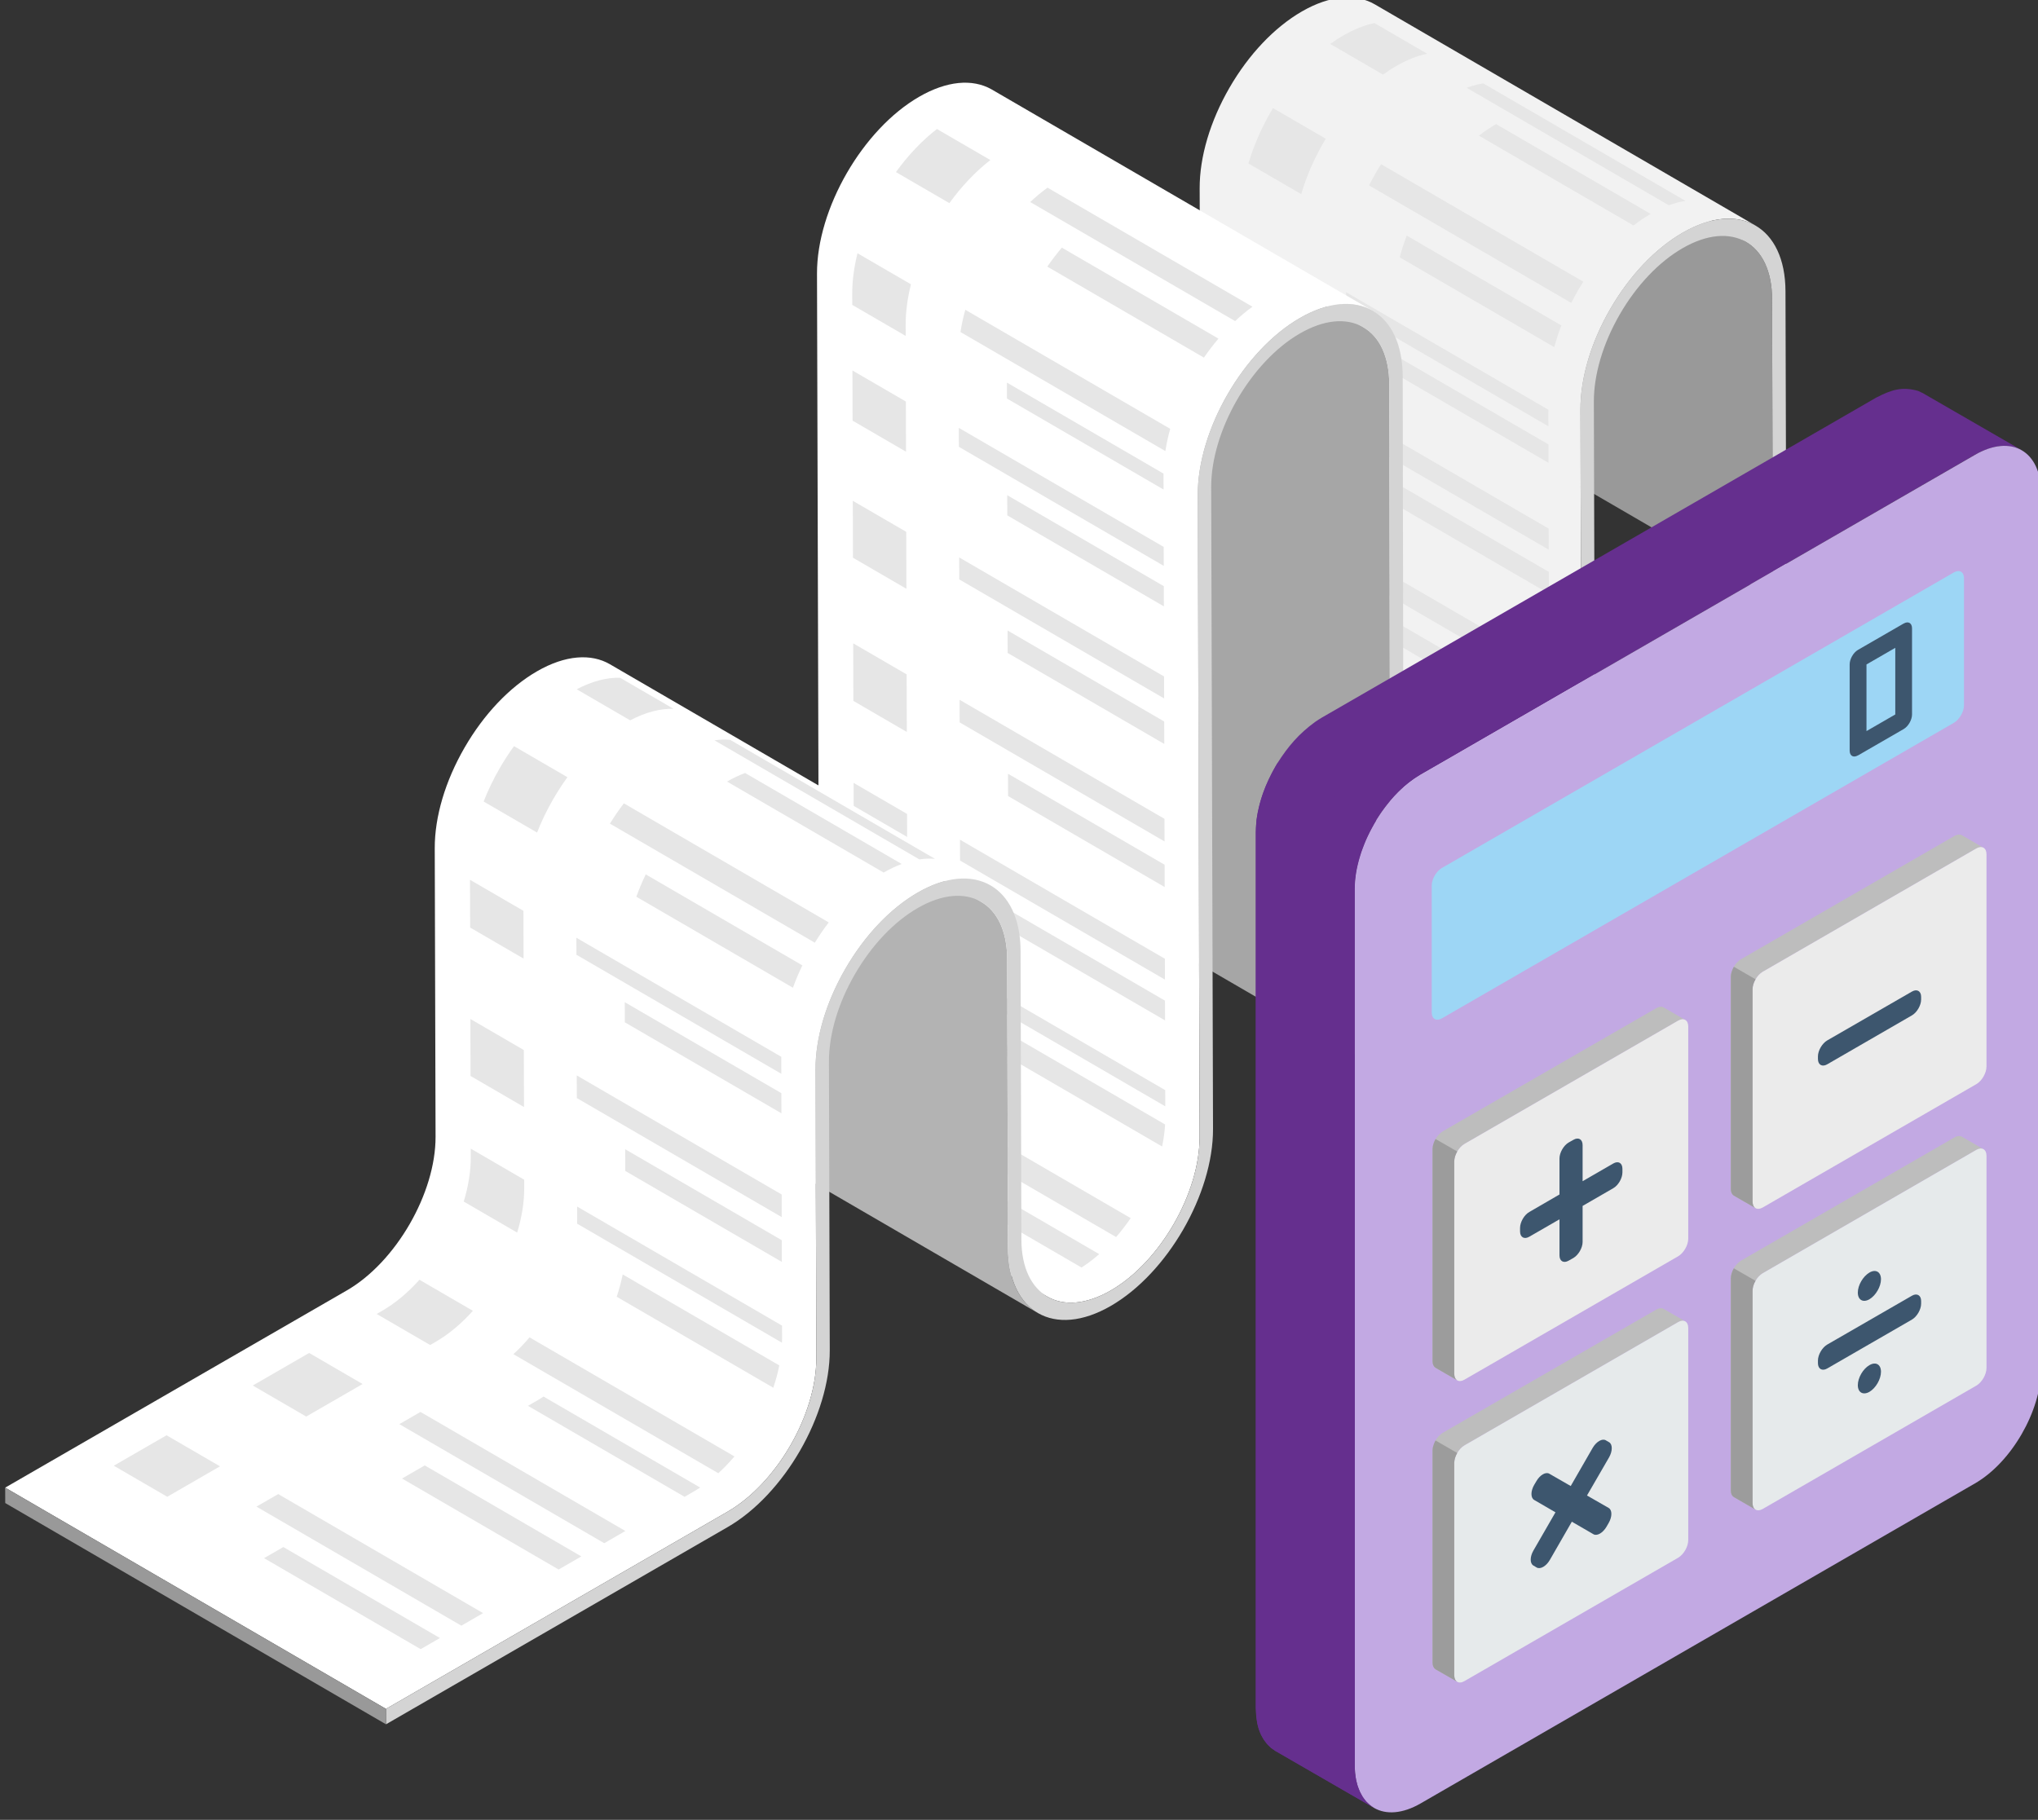 <?xml version="1.0" encoding="utf-8"?>
<!-- Generator: Adobe Illustrator 16.0.0, SVG Export Plug-In . SVG Version: 6.00 Build 0)  -->
<!DOCTYPE svg PUBLIC "-//W3C//DTD SVG 1.1//EN" "http://www.w3.org/Graphics/SVG/1.1/DTD/svg11.dtd">
<svg version="1.1" id="Layer_1" xmlns="http://www.w3.org/2000/svg" xmlns:xlink="http://www.w3.org/1999/xlink" x="0px" y="0px"
	 width="393px" height="351px" viewBox="0 0 393 351" enable-background="new 0 0 393 351" xml:space="preserve">
<rect x="0" y="0" width="393" height="351" fill="#333333" stroke="none"/>
<path fill="#999999" d="M336.707,46.667L263.28,3.997c3.084,1.792,4.996,5.597,5.012,10.999c0.041,14.411,0.157,55.484,0.163,57.645
	l73.427,42.671c-0.006-2.162-0.123-43.234-0.163-57.645C341.703,52.265,339.79,48.459,336.707,46.667"/>
<path fill="#F2F2F2" d="M338.536,43.51L265.109,0.839c-3.595-2.089-8.57-1.8-14.053,1.366c-5.302,3.062-10.257,8.287-13.977,14.73
	c-3.72,6.446-5.759,13.33-5.741,19.395c0.072,24.418,0.211,73.263,0.28,97.682c0.015,5.27-1.757,11.258-4.989,16.856
	c-3.235,5.601-7.54,10.142-12.126,12.789c-4.593,2.652-8.912,3.086-12.166,1.229l73.427,42.67c3.253,1.857,7.572,1.424,12.166-1.229
	c4.585-2.648,8.891-7.189,12.126-12.789c3.231-5.598,5.004-11.586,4.989-16.855c-0.069-24.42-0.208-73.264-0.281-97.682
	c-0.017-6.065,2.022-12.949,5.742-19.396c3.718-6.442,8.675-11.668,13.976-14.729C329.966,41.71,334.941,41.421,338.536,43.51"/>
<g>
	<g>
		<defs>
			<rect id="SVGID_1_" x="215.12" y="4.45" width="109.91" height="200.64"/>
		</defs>
		<clipPath id="SVGID_2_">
			<use xlink:href="#SVGID_1_"  overflow="visible"/>
		</clipPath>
		<g clip-path="url(#SVGID_2_)">
			<g>
				<defs>
					<rect id="SVGID_3_" x="282.82" y="16.08" width="42.21" height="23.51"/>
				</defs>
				<clipPath id="SVGID_4_">
					<use xlink:href="#SVGID_3_"  overflow="visible"/>
				</clipPath>
				<path clip-path="url(#SVGID_4_)" fill="#E6E6E6" d="M282.824,16.931c1.102-0.406,2.171-0.688,3.202-0.852l38.999,22.664
					c-1.031,0.164-2.101,0.446-3.202,0.852L282.824,16.931z"/>
			</g>
		</g>
		<g clip-path="url(#SVGID_2_)">
			<g>
				<defs>
					<rect id="SVGID_5_" x="285.18" y="23.94" width="33.131" height="19.54"/>
				</defs>
				<clipPath id="SVGID_6_">
					<use xlink:href="#SVGID_5_"  overflow="visible"/>
				</clipPath>
				<path clip-path="url(#SVGID_6_)" fill="#E6E6E6" d="M285.182,26.163c1.077-0.827,2.178-1.567,3.294-2.212
					c0.009-0.005,0.018-0.01,0.026-0.015l29.808,17.322c-0.009,0.005-0.018,0.01-0.026,0.015c-1.116,0.645-2.217,1.385-3.294,2.212
					L285.182,26.163L285.182,26.163z"/>
			</g>
		</g>
		<g clip-path="url(#SVGID_2_)">
			<g>
				<defs>
					<rect id="SVGID_7_" x="256.52" y="4.45" width="18.69" height="9.93"/>
				</defs>
				<clipPath id="SVGID_8_">
					<use xlink:href="#SVGID_7_"  overflow="visible"/>
				</clipPath>
				<path clip-path="url(#SVGID_8_)" fill="#E6E6E6" d="M256.517,8.474c0.827-0.597,1.667-1.143,2.517-1.633
					c2.09-1.207,4.106-1.995,6.001-2.394l10.171,5.911c-1.894,0.398-3.91,1.188-6,2.395c-0.85,0.49-1.689,1.036-2.518,1.633
					L256.517,8.474z"/>
			</g>
		</g>
		<g clip-path="url(#SVGID_2_)">
			<g>
				<defs>
					<rect id="SVGID_9_" x="264" y="31.67" width="41.32" height="26.75"/>
				</defs>
				<clipPath id="SVGID_10_">
					<use xlink:href="#SVGID_9_"  overflow="visible"/>
				</clipPath>
				<path clip-path="url(#SVGID_10_)" fill="#E6E6E6" d="M264,35.759c0.41-0.812,0.846-1.619,1.308-2.42
					c0.328-0.567,0.665-1.125,1.011-1.673l38.998,22.663c-0.345,0.548-0.682,1.105-1.01,1.674c-0.462,0.8-0.897,1.608-1.308,2.42
					L264,35.759z"/>
			</g>
		</g>
		<g clip-path="url(#SVGID_2_)">
			<g>
				<defs>
					<rect id="SVGID_11_" x="269.92" y="45.44" width="31.16" height="21.52"/>
				</defs>
				<clipPath id="SVGID_12_">
					<use xlink:href="#SVGID_11_"  overflow="visible"/>
				</clipPath>
				<path clip-path="url(#SVGID_12_)" fill="#E6E6E6" d="M269.915,49.634c0.368-1.39,0.821-2.792,1.356-4.194
					c9.936,5.775,19.871,11.549,29.807,17.324c-0.534,1.401-0.987,2.803-1.355,4.192L269.915,49.634z"/>
			</g>
		</g>
		<g clip-path="url(#SVGID_2_)">
			<g>
				<defs>
					<rect id="SVGID_13_" x="240.75" y="20.85" width="14.9" height="16.59"/>
				</defs>
				<clipPath id="SVGID_14_">
					<use xlink:href="#SVGID_13_"  overflow="visible"/>
				</clipPath>
				<path clip-path="url(#SVGID_14_)" fill="#E6E6E6" d="M240.749,31.532c0.973-3.324,2.425-6.699,4.308-9.962
					c0.141-0.243,0.282-0.484,0.426-0.724l10.172,5.911c-0.144,0.239-0.286,0.481-0.427,0.724c-1.882,3.263-3.334,6.638-4.307,9.962
					L240.749,31.532z"/>
			</g>
		</g>
		<g clip-path="url(#SVGID_2_)">
			<g>
				<defs>
					<rect id="SVGID_15_" x="259.58" y="56.36" width="39.01" height="25.86"/>
				</defs>
				<clipPath id="SVGID_16_">
					<use xlink:href="#SVGID_15_"  overflow="visible"/>
				</clipPath>
				<path clip-path="url(#SVGID_16_)" fill="#E6E6E6" d="M259.587,59.552c-0.004-1.096-0.007-2.162-0.01-3.194l38.999,22.664
					c0.003,1.032,0.006,2.098,0.009,3.194L259.587,59.552z"/>
			</g>
		</g>
		<g clip-path="url(#SVGID_2_)">
			<g>
				<defs>
					<rect id="SVGID_17_" x="268.79" y="68.4" width="29.82" height="20.87"/>
				</defs>
				<clipPath id="SVGID_18_">
					<use xlink:href="#SVGID_17_"  overflow="visible"/>
				</clipPath>
				<path clip-path="url(#SVGID_18_)" fill="#E6E6E6" d="M268.799,71.943c-0.004-1.208-0.007-2.392-0.011-3.548l29.808,17.322
					c0.003,1.157,0.007,2.34,0.011,3.548L268.799,71.943z"/>
			</g>
		</g>
		<g clip-path="url(#SVGID_2_)">
			<g>
				<defs>
					<rect id="SVGID_19_" x="239.33" y="45.33" width="10.189" height="14.56"/>
				</defs>
				<clipPath id="SVGID_20_">
					<use xlink:href="#SVGID_19_"  overflow="visible"/>
				</clipPath>
				<path clip-path="url(#SVGID_20_)" fill="#E6E6E6" d="M239.354,53.975c-0.009-3.063-0.018-5.961-0.025-8.645l10.172,5.911
					c0.008,2.684,0.016,5.582,0.025,8.645L239.354,53.975z"/>
			</g>
		</g>
		<g clip-path="url(#SVGID_2_)">
			<g>
				<defs>
					<rect id="SVGID_21_" x="259.64" y="79.29" width="39.011" height="26.73"/>
				</defs>
				<clipPath id="SVGID_22_">
					<use xlink:href="#SVGID_21_"  overflow="visible"/>
				</clipPath>
				<path clip-path="url(#SVGID_22_)" fill="#E6E6E6" d="M259.655,83.354c-0.004-1.368-0.008-2.723-0.012-4.062l38.999,22.664
					c0.004,1.339,0.008,2.694,0.012,4.062L259.655,83.354z"/>
			</g>
		</g>
		<g clip-path="url(#SVGID_2_)">
			<g>
				<defs>
					<rect id="SVGID_23_" x="268.86" y="92.98" width="29.819" height="21.52"/>
				</defs>
				<clipPath id="SVGID_24_">
					<use xlink:href="#SVGID_23_"  overflow="visible"/>
				</clipPath>
				<path clip-path="url(#SVGID_24_)" fill="#E6E6E6" d="M268.871,97.175c-0.004-1.406-0.008-2.805-0.012-4.195l29.808,17.322
					c0.004,1.391,0.008,2.79,0.012,4.195L268.871,97.175z"/>
			</g>
		</g>
		<g clip-path="url(#SVGID_2_)">
			<g>
				<defs>
					<rect id="SVGID_25_" x="239.4" y="68.48" width="10.199" height="16.49"/>
				</defs>
				<clipPath id="SVGID_26_">
					<use xlink:href="#SVGID_25_"  overflow="visible"/>
				</clipPath>
				<path clip-path="url(#SVGID_26_)" fill="#E6E6E6" d="M239.426,79.064c-0.01-3.591-0.021-7.135-0.03-10.583l10.172,5.911
					c0.009,3.448,0.02,6.992,0.03,10.583L239.426,79.064z"/>
			</g>
		</g>
		<g clip-path="url(#SVGID_2_)">
			<g>
				<defs>
					<rect id="SVGID_27_" x="259.72" y="105.89" width="39.011" height="26.91"/>
				</defs>
				<clipPath id="SVGID_28_">
					<use xlink:href="#SVGID_27_"  overflow="visible"/>
				</clipPath>
				<path clip-path="url(#SVGID_28_)" fill="#E6E6E6" d="M259.732,110.133c-0.004-1.409-0.009-2.823-0.013-4.241l38.999,22.664
					c0.004,1.418,0.009,2.832,0.013,4.241L259.732,110.133z"/>
			</g>
		</g>
		<g clip-path="url(#SVGID_2_)">
			<g>
				<defs>
					<rect id="SVGID_29_" x="268.939" y="119.83" width="29.82" height="21.48"/>
				</defs>
				<clipPath id="SVGID_30_">
					<use xlink:href="#SVGID_29_"  overflow="visible"/>
				</clipPath>
				<path clip-path="url(#SVGID_30_)" fill="#E6E6E6" d="M268.948,123.986c-0.004-1.374-0.008-2.76-0.012-4.154l29.807,17.322
					c0.004,1.395,0.009,2.78,0.013,4.154L268.948,123.986z"/>
			</g>
		</g>
		<g clip-path="url(#SVGID_2_)">
			<g>
				<defs>
					<rect id="SVGID_31_" x="239.47" y="95.13" width="10.2" height="16.68"/>
				</defs>
				<clipPath id="SVGID_32_">
					<use xlink:href="#SVGID_31_"  overflow="visible"/>
				</clipPath>
				<path clip-path="url(#SVGID_32_)" fill="#E6E6E6" d="M239.503,105.896c-0.011-3.532-0.021-7.136-0.031-10.763l10.172,5.911
					c0.009,3.627,0.021,7.231,0.03,10.763L239.503,105.896z"/>
			</g>
		</g>
		<g clip-path="url(#SVGID_2_)">
			<g>
				<defs>
					<rect id="SVGID_33_" x="259.79" y="131.8" width="39.01" height="26.39"/>
				</defs>
				<clipPath id="SVGID_34_">
					<use xlink:href="#SVGID_33_"  overflow="visible"/>
				</clipPath>
				<path clip-path="url(#SVGID_34_)" fill="#E6E6E6" d="M259.805,135.529c-0.004-1.222-0.008-2.467-0.011-3.734l38.999,22.664
					c0.003,1.266,0.007,2.512,0.011,3.734L259.805,135.529z"/>
			</g>
		</g>
		<g clip-path="url(#SVGID_2_)">
			<g>
				<defs>
					<rect id="SVGID_35_" x="269.01" y="144.59" width="29.811" height="20.74"/>
				</defs>
				<clipPath id="SVGID_36_">
					<use xlink:href="#SVGID_35_"  overflow="visible"/>
				</clipPath>
				<path clip-path="url(#SVGID_36_)" fill="#E6E6E6" d="M269.017,148.012c-0.004-1.113-0.007-2.256-0.01-3.425l29.807,17.322
					c0.004,1.169,0.007,2.312,0.01,3.425L269.017,148.012z"/>
			</g>
		</g>
		<g clip-path="url(#SVGID_2_)">
			<g>
				<defs>
					<rect id="SVGID_37_" x="239.55" y="120.92" width="10.19" height="15.09"/>
				</defs>
				<clipPath id="SVGID_38_">
					<use xlink:href="#SVGID_37_"  overflow="visible"/>
				</clipPath>
				<path clip-path="url(#SVGID_38_)" fill="#E6E6E6" d="M239.571,130.104c-0.008-2.886-0.017-5.961-0.026-9.179l10.172,5.911
					c0.009,3.217,0.018,6.293,0.026,9.179L239.571,130.104z"/>
			</g>
		</g>
		<g clip-path="url(#SVGID_2_)">
			<g>
				<defs>
					<rect id="SVGID_39_" x="258.17" y="155.82" width="40.12" height="26.84"/>
				</defs>
				<clipPath id="SVGID_40_">
					<use xlink:href="#SVGID_39_"  overflow="visible"/>
				</clipPath>
				<path clip-path="url(#SVGID_40_)" fill="#E6E6E6" d="M258.168,159.993c0.471-1.4,0.847-2.795,1.122-4.168l38.999,22.664
					c-0.275,1.373-0.651,2.769-1.122,4.168L258.168,159.993z"/>
			</g>
		</g>
		<g clip-path="url(#SVGID_2_)">
			<g>
				<defs>
					<rect id="SVGID_41_" x="263.34" y="169.68" width="32.061" height="21.44"/>
				</defs>
				<clipPath id="SVGID_42_">
					<use xlink:href="#SVGID_41_"  overflow="visible"/>
				</clipPath>
				<path clip-path="url(#SVGID_42_)" fill="#E6E6E6" d="M263.338,173.801c0.242-0.39,0.479-0.786,0.711-1.187
					c0.559-0.967,1.073-1.946,1.543-2.931l29.808,17.322c-0.47,0.984-0.984,1.963-1.543,2.932c-0.231,0.4-0.469,0.796-0.711,1.186
					L263.338,173.801z"/>
			</g>
		</g>
		<g clip-path="url(#SVGID_2_)">
			<g>
				<defs>
					<rect id="SVGID_43_" x="234.47" y="145.04" width="14.53" height="16.6"/>
				</defs>
				<clipPath id="SVGID_44_">
					<use xlink:href="#SVGID_43_"  overflow="visible"/>
				</clipPath>
				<path clip-path="url(#SVGID_44_)" fill="#E6E6E6" d="M234.474,155.732c0.045-0.076,0.089-0.152,0.133-0.228
					c1.979-3.428,3.41-7.001,4.22-10.467l10.17,5.911c-0.808,3.466-2.239,7.039-4.218,10.467c-0.045,0.076-0.089,0.152-0.133,0.228
					L234.474,155.732z"/>
			</g>
		</g>
		<g clip-path="url(#SVGID_2_)">
			<g>
				<defs>
					<rect id="SVGID_45_" x="241.03" y="179.03" width="42.34" height="24.579"/>
				</defs>
				<clipPath id="SVGID_46_">
					<use xlink:href="#SVGID_45_"  overflow="visible"/>
				</clipPath>
				<path clip-path="url(#SVGID_46_)" fill="#E6E6E6" d="M241.033,180.947c0.561-0.261,1.127-0.556,1.698-0.886
					c0.551-0.318,1.098-0.663,1.639-1.034l38.999,22.664c-0.542,0.371-1.088,0.716-1.639,1.034
					c-0.571,0.329-1.138,0.625-1.698,0.886L241.033,180.947z"/>
			</g>
		</g>
		<g clip-path="url(#SVGID_2_)">
			<g>
				<defs>
					<rect id="SVGID_47_" x="243.87" y="187.45" width="32.819" height="17.64"/>
				</defs>
				<clipPath id="SVGID_48_">
					<use xlink:href="#SVGID_47_"  overflow="visible"/>
				</clipPath>
				<path clip-path="url(#SVGID_48_)" fill="#E6E6E6" d="M243.867,187.76c0.965,0.033,1.974-0.069,3.018-0.307l29.808,17.323
					c-1.044,0.235-2.054,0.338-3.018,0.306L243.867,187.76z"/>
			</g>
		</g>
		<g clip-path="url(#SVGID_2_)">
			<g>
				<defs>
					<rect id="SVGID_49_" x="215.12" y="167.78" width="18.38" height="8.78"/>
				</defs>
				<clipPath id="SVGID_50_">
					<use xlink:href="#SVGID_49_"  overflow="visible"/>
				</clipPath>
				<path clip-path="url(#SVGID_50_)" fill="#E6E6E6" d="M215.119,170.65c2.271-0.073,4.773-0.863,7.361-2.357
					c0.285-0.164,0.568-0.336,0.851-0.515l10.171,5.911c-0.282,0.179-0.566,0.351-0.851,0.515c-2.588,1.494-5.089,2.284-7.361,2.357
					L215.119,170.65z"/>
			</g>
		</g>
	</g>
</g>
<path fill="#A6A6A6" d="M262.843,63.085l-73.427-42.671c3.257,1.859,5.054,5.791,5.062,11.068
	c0.054,30.956,0.16,92.868,0.212,123.821c0.01,6.076,2.078,10.597,5.822,12.739l73.427,42.67c-3.744-2.142-5.813-6.661-5.823-12.738
	c-0.051-30.953-0.156-92.866-0.211-123.821C267.896,68.876,266.1,64.944,262.843,63.085"/>
<path fill="#FFFFFF" d="M140.784,206.22c9.468-5.466,17.146-18.765,17.115-29.646c-0.088-30.946-0.264-92.846-0.352-123.796
	c-0.035-12.519,8.798-27.822,19.694-34.112c5.285-3.051,10.254-3.55,14.001-1.411l73.427,42.671
	c-3.747-2.14-8.717-1.64-14.001,1.411c-10.896,6.29-19.729,21.592-19.694,34.112c0.088,30.951,0.264,92.85,0.351,123.797
	c0.031,10.88-7.646,24.178-17.115,29.645c-4.78,2.76-9.112,3.014-12.237,1.195l-73.428-42.671
	C131.672,209.232,136.005,208.979,140.784,206.22"/>
<g>
	<g>
		<defs>
			<rect id="SVGID_51_" x="135.33" y="24.88" width="106.18" height="222.32"/>
		</defs>
		<clipPath id="SVGID_52_">
			<use xlink:href="#SVGID_51_"  overflow="visible"/>
		</clipPath>
		<g clip-path="url(#SVGID_52_)">
			<g>
				<defs>
					<rect id="SVGID_53_" x="198.66" y="36.19" width="42.85" height="25.74"/>
				</defs>
				<clipPath id="SVGID_54_">
					<use xlink:href="#SVGID_53_"  overflow="visible"/>
				</clipPath>
				<path clip-path="url(#SVGID_54_)" fill="#E6E6E6" d="M198.661,38.967c1.077-1.01,2.193-1.939,3.341-2.773l39.513,22.962
					c-1.148,0.833-2.265,1.763-3.342,2.773L198.661,38.967z"/>
			</g>
		</g>
		<g clip-path="url(#SVGID_52_)">
			<g>
				<defs>
					<rect id="SVGID_55_" x="201.96" y="47.76" width="33" height="21.22"/>
				</defs>
				<clipPath id="SVGID_56_">
					<use xlink:href="#SVGID_55_"  overflow="visible"/>
				</clipPath>
				<path clip-path="url(#SVGID_56_)" fill="#E6E6E6" d="M201.963,51.425c0.879-1.276,1.814-2.502,2.801-3.664l30.199,17.55
					c-0.985,1.161-1.922,2.388-2.801,3.664L201.963,51.425z"/>
			</g>
		</g>
		<g clip-path="url(#SVGID_52_)">
			<g>
				<defs>
					<rect id="SVGID_57_" x="172.77" y="24.88" width="18.211" height="14.3"/>
				</defs>
				<clipPath id="SVGID_58_">
					<use xlink:href="#SVGID_57_"  overflow="visible"/>
				</clipPath>
				<path clip-path="url(#SVGID_58_)" fill="#E6E6E6" d="M172.769,33.19c2.319-3.205,5.004-6.061,7.904-8.31l10.306,5.989
					c-2.901,2.249-5.585,5.105-7.904,8.31L172.769,33.19z"/>
			</g>
		</g>
		<g clip-path="url(#SVGID_52_)">
			<g>
				<defs>
					<rect id="SVGID_59_" x="185.21" y="59.75" width="40.45" height="27.25"/>
				</defs>
				<clipPath id="SVGID_60_">
					<use xlink:href="#SVGID_59_"  overflow="visible"/>
				</clipPath>
				<path clip-path="url(#SVGID_60_)" fill="#E6E6E6" d="M185.214,64.04c0.218-1.42,0.531-2.856,0.932-4.292l39.512,22.961
					c-0.4,1.437-0.715,2.873-0.932,4.292L185.214,64.04z"/>
			</g>
		</g>
		<g clip-path="url(#SVGID_52_)">
			<g>
				<defs>
					<rect id="SVGID_61_" x="194.17" y="73.79" width="30.2" height="20.62"/>
				</defs>
				<clipPath id="SVGID_62_">
					<use xlink:href="#SVGID_61_"  overflow="visible"/>
				</clipPath>
				<path clip-path="url(#SVGID_62_)" fill="#E6E6E6" d="M194.176,76.865c-0.003-0.961-0.006-1.897-0.008-2.806
					c-0.001-0.089,0-0.177,0-0.267c10.067,5.851,20.133,11.701,30.199,17.552v0.265c0.002,0.909,0.005,1.845,0.008,2.806
					L194.176,76.865z"/>
			</g>
		</g>
		<g clip-path="url(#SVGID_52_)">
			<g>
				<defs>
					<rect id="SVGID_63_" x="164.34" y="48.85" width="11.32" height="15.94"/>
				</defs>
				<clipPath id="SVGID_64_">
					<use xlink:href="#SVGID_63_"  overflow="visible"/>
				</clipPath>
				<path clip-path="url(#SVGID_64_)" fill="#E6E6E6" d="M164.344,58.803c-0.002-0.708-0.004-1.401-0.006-2.079
					c-0.007-2.544,0.352-5.203,1.02-7.878l10.306,5.989c-0.669,2.675-1.027,5.334-1.02,7.878c0.002,0.678,0.004,1.371,0.006,2.078
					L164.344,58.803z"/>
			</g>
		</g>
		<g clip-path="url(#SVGID_52_)">
			<g>
				<defs>
					<rect id="SVGID_65_" x="184.89" y="82.52" width="39.53" height="26.62"/>
				</defs>
				<clipPath id="SVGID_66_">
					<use xlink:href="#SVGID_65_"  overflow="visible"/>
				</clipPath>
				<path clip-path="url(#SVGID_66_)" fill="#E6E6E6" d="M184.905,86.179c-0.004-1.24-0.007-2.459-0.011-3.656l39.512,22.962
					c0.004,1.196,0.007,2.416,0.011,3.655L184.905,86.179z"/>
			</g>
		</g>
		<g clip-path="url(#SVGID_52_)">
			<g>
				<defs>
					<rect id="SVGID_67_" x="194.23" y="95.51" width="30.209" height="21.44"/>
				</defs>
				<clipPath id="SVGID_68_">
					<use xlink:href="#SVGID_67_"  overflow="visible"/>
				</clipPath>
				<path clip-path="url(#SVGID_68_)" fill="#E6E6E6" d="M194.239,99.401c-0.004-1.315-0.007-2.614-0.011-3.894l30.199,17.55
					c0.004,1.28,0.008,2.579,0.011,3.894L194.239,99.401z"/>
			</g>
		</g>
		<g clip-path="url(#SVGID_52_)">
			<g>
				<defs>
					<rect id="SVGID_69_" x="164.38" y="71.46" width="10.33" height="15.66"/>
				</defs>
				<clipPath id="SVGID_70_">
					<use xlink:href="#SVGID_69_"  overflow="visible"/>
				</clipPath>
				<path clip-path="url(#SVGID_70_)" fill="#E6E6E6" d="M164.407,81.131c-0.01-3.347-0.019-6.583-0.027-9.675l10.305,5.988
					c0.009,3.093,0.019,6.329,0.027,9.676L164.407,81.131z"/>
			</g>
		</g>
		<g clip-path="url(#SVGID_52_)">
			<g>
				<defs>
					<rect id="SVGID_71_" x="184.97" y="107.51" width="39.521" height="27.2"/>
				</defs>
				<clipPath id="SVGID_72_">
					<use xlink:href="#SVGID_71_"  overflow="visible"/>
				</clipPath>
				<path clip-path="url(#SVGID_72_)" fill="#E6E6E6" d="M184.978,111.751c-0.004-1.422-0.008-2.836-0.012-4.241l39.512,22.962
					c0.004,1.404,0.008,2.818,0.012,4.24L184.978,111.751z"/>
			</g>
		</g>
		<g clip-path="url(#SVGID_52_)">
			<g>
				<defs>
					<rect id="SVGID_73_" x="194.3" y="121.61" width="30.21" height="21.88"/>
				</defs>
				<clipPath id="SVGID_74_">
					<use xlink:href="#SVGID_73_"  overflow="visible"/>
				</clipPath>
				<path clip-path="url(#SVGID_74_)" fill="#E6E6E6" d="M194.314,125.938c-0.004-1.448-0.008-2.892-0.012-4.33l30.198,17.55
					c0.005,1.438,0.009,2.882,0.013,4.33L194.314,125.938z"/>
			</g>
		</g>
		<g clip-path="url(#SVGID_52_)">
			<g>
				<defs>
					<rect id="SVGID_75_" x="164.45" y="96.59" width="10.34" height="16.97"/>
				</defs>
				<clipPath id="SVGID_76_">
					<use xlink:href="#SVGID_75_"  overflow="visible"/>
				</clipPath>
				<path clip-path="url(#SVGID_76_)" fill="#E6E6E6" d="M164.482,107.57c-0.011-3.703-0.021-7.373-0.031-10.98l10.305,5.989
					c0.011,3.607,0.021,7.277,0.031,10.98L164.482,107.57z"/>
			</g>
		</g>
		<g clip-path="url(#SVGID_52_)">
			<g>
				<defs>
					<rect id="SVGID_77_" x="185.04" y="134.97" width="39.53" height="27.32"/>
				</defs>
				<clipPath id="SVGID_78_">
					<use xlink:href="#SVGID_77_"  overflow="visible"/>
				</clipPath>
				<path clip-path="url(#SVGID_78_)" fill="#E6E6E6" d="M185.056,139.33c-0.004-1.45-0.008-2.904-0.013-4.36l39.512,22.962
					c0.005,1.456,0.009,2.909,0.013,4.359L185.056,139.33z"/>
			</g>
		</g>
		<g clip-path="url(#SVGID_52_)">
			<g>
				<defs>
					<rect id="SVGID_79_" x="194.38" y="149.23" width="30.21" height="21.86"/>
				</defs>
				<clipPath id="SVGID_80_">
					<use xlink:href="#SVGID_79_"  overflow="visible"/>
				</clipPath>
				<path clip-path="url(#SVGID_80_)" fill="#E6E6E6" d="M194.393,153.537c-0.004-1.427-0.008-2.862-0.012-4.302l30.198,17.55
					c0.005,1.44,0.009,2.875,0.014,4.302L194.393,153.537z"/>
			</g>
		</g>
		<g clip-path="url(#SVGID_52_)">
			<g>
				<defs>
					<rect id="SVGID_81_" x="164.53" y="124.08" width="10.34" height="17.09"/>
				</defs>
				<clipPath id="SVGID_82_">
					<use xlink:href="#SVGID_81_"  overflow="visible"/>
				</clipPath>
				<path clip-path="url(#SVGID_82_)" fill="#E6E6E6" d="M164.561,135.184c-0.011-3.663-0.021-7.375-0.031-11.101l10.305,5.988
					c0.011,3.727,0.021,7.439,0.031,11.102L164.561,135.184z"/>
			</g>
		</g>
		<g clip-path="url(#SVGID_52_)">
			<g>
				<defs>
					<rect id="SVGID_83_" x="185.12" y="161.96" width="39.52" height="26.979"/>
				</defs>
				<clipPath id="SVGID_84_">
					<use xlink:href="#SVGID_83_"  overflow="visible"/>
				</clipPath>
				<path clip-path="url(#SVGID_84_)" fill="#E6E6E6" d="M185.131,165.977c-0.004-1.324-0.007-2.665-0.011-4.02l39.512,22.962
					c0.004,1.355,0.008,2.695,0.011,4.021L185.131,165.977z"/>
			</g>
		</g>
		<g clip-path="url(#SVGID_52_)">
			<g>
				<defs>
					<rect id="SVGID_85_" x="194.46" y="175.45" width="30.21" height="21.36"/>
				</defs>
				<clipPath id="SVGID_86_">
					<use xlink:href="#SVGID_85_"  overflow="visible"/>
				</clipPath>
				<path clip-path="url(#SVGID_86_)" fill="#E6E6E6" d="M194.466,179.262c-0.004-1.252-0.007-2.522-0.011-3.813l30.199,17.55
					c0.004,1.289,0.008,2.562,0.011,3.813L194.466,179.262z"/>
			</g>
		</g>
		<g clip-path="url(#SVGID_52_)">
			<g>
				<defs>
					<rect id="SVGID_87_" x="164.61" y="151" width="10.329" height="16.02"/>
				</defs>
				<clipPath id="SVGID_88_">
					<use xlink:href="#SVGID_87_"  overflow="visible"/>
				</clipPath>
				<path clip-path="url(#SVGID_88_)" fill="#E6E6E6" d="M164.634,161.032c-0.009-3.228-0.019-6.584-0.028-10.035l10.305,5.989
					c0.01,3.451,0.02,6.806,0.028,10.035L164.634,161.032z"/>
			</g>
		</g>
		<g clip-path="url(#SVGID_52_)">
			<g>
				<defs>
					<rect id="SVGID_89_" x="185.189" y="187.3" width="39.521" height="26.091"/>
				</defs>
				<clipPath id="SVGID_90_">
					<use xlink:href="#SVGID_89_"  overflow="visible"/>
				</clipPath>
				<path clip-path="url(#SVGID_90_)" fill="#E6E6E6" d="M185.2,190.424c-0.003-1.014-0.006-2.055-0.009-3.123l39.512,22.962
					c0.003,1.069,0.006,2.11,0.009,3.122L185.2,190.424z"/>
			</g>
		</g>
		<g clip-path="url(#SVGID_52_)">
			<g>
				<defs>
					<rect id="SVGID_91_" x="193.89" y="199.33" width="30.79" height="21.8"/>
				</defs>
				<clipPath id="SVGID_92_">
					<use xlink:href="#SVGID_91_"  overflow="visible"/>
				</clipPath>
				<path clip-path="url(#SVGID_92_)" fill="#E6E6E6" d="M193.893,203.575c0.305-1.432,0.503-2.853,0.584-4.242l30.199,17.55
					c-0.081,1.391-0.279,2.812-0.584,4.242L193.893,203.575z"/>
			</g>
		</g>
		<g clip-path="url(#SVGID_52_)">
			<g>
				<defs>
					<rect id="SVGID_93_" x="164.26" y="176.13" width="10.73" height="15.08"/>
				</defs>
				<clipPath id="SVGID_94_">
					<use xlink:href="#SVGID_93_"  overflow="visible"/>
				</clipPath>
				<path clip-path="url(#SVGID_94_)" fill="#E6E6E6" d="M164.262,185.223c0.283-1.596,0.432-3.173,0.427-4.702
					c-0.004-1.401-0.008-2.864-0.012-4.387l10.305,5.989c0.005,1.521,0.009,2.986,0.013,4.387c0.004,1.529-0.144,3.105-0.428,4.702
					L164.262,185.223z"/>
			</g>
		</g>
		<g clip-path="url(#SVGID_52_)">
			<g>
				<defs>
					<rect id="SVGID_95_" x="175.71" y="211.98" width="42.33" height="26.609"/>
				</defs>
				<clipPath id="SVGID_96_">
					<use xlink:href="#SVGID_95_"  overflow="visible"/>
				</clipPath>
				<path clip-path="url(#SVGID_96_)" fill="#E6E6E6" d="M175.713,215.629c0.996-1.146,1.937-2.369,2.812-3.649l39.512,22.962
					c-0.874,1.279-1.815,2.503-2.812,3.65L175.713,215.629z"/>
			</g>
		</g>
		<g clip-path="url(#SVGID_52_)">
			<g>
				<defs>
					<rect id="SVGID_97_" x="178.36" y="224.33" width="33.609" height="20.14"/>
				</defs>
				<clipPath id="SVGID_98_">
					<use xlink:href="#SVGID_97_"  overflow="visible"/>
				</clipPath>
				<path clip-path="url(#SVGID_98_)" fill="#E6E6E6" d="M178.355,226.921c1.173-0.75,2.313-1.62,3.411-2.586l30.199,17.55
					c-1.098,0.967-2.238,1.835-3.411,2.586L178.355,226.921z"/>
			</g>
		</g>
		<g clip-path="url(#SVGID_52_)">
			<g>
				<defs>
					<rect id="SVGID_99_" x="149.36" y="200.96" width="18.319" height="14.06"/>
				</defs>
				<clipPath id="SVGID_100_">
					<use xlink:href="#SVGID_99_"  overflow="visible"/>
				</clipPath>
				<path clip-path="url(#SVGID_100_)" fill="#E6E6E6" d="M149.355,209.031c2.962-2.063,5.7-4.868,8.018-8.074l10.306,5.989
					c-2.318,3.206-5.057,6.011-8.019,8.074L149.355,209.031z"/>
			</g>
		</g>
		<g clip-path="url(#SVGID_52_)">
			<g>
				<defs>
					<rect id="SVGID_101_" x="155.85" y="223.28" width="42" height="23.92"/>
				</defs>
				<clipPath id="SVGID_102_">
					<use xlink:href="#SVGID_101_"  overflow="visible"/>
				</clipPath>
				<path clip-path="url(#SVGID_102_)" fill="#E6E6E6" d="M195.364,246.246c0.761,0.441,1.594,0.762,2.486,0.953l-39.512-22.962
					c-0.893-0.191-1.726-0.511-2.486-0.952L195.364,246.246z"/>
			</g>
		</g>
		<g clip-path="url(#SVGID_52_)">
			<g>
				<defs>
					<rect id="SVGID_103_" x="135.33" y="211.359" width="12.16" height="6.781"/>
				</defs>
				<clipPath id="SVGID_104_">
					<use xlink:href="#SVGID_103_"  overflow="visible"/>
				</clipPath>
				<path clip-path="url(#SVGID_104_)" fill="#E6E6E6" d="M145.64,217.35c0.577,0.335,1.194,0.6,1.848,0.792l-10.306-5.989
					c-0.566-0.207-1.311-0.518-1.847-0.791L145.64,217.35z"/>
			</g>
		</g>
	</g>
</g>
<path fill="#B3B3B3" d="M189.203,173.939l-73.427-42.671c3.084,1.793,4.996,5.599,5.012,10.999
	c0.039,13.911,0.118,41.733,0.158,55.643c0.018,6.219,2.221,10.6,5.77,12.662l73.427,42.671c-3.549-2.062-5.753-6.443-5.771-12.662
	c-0.039-13.911-0.118-41.731-0.157-55.644C194.199,179.538,192.287,175.731,189.203,173.939"/>
<path fill="#FFFFFF" d="M191.031,170.78l-73.427-42.671c-3.595-2.088-8.565-1.8-14.045,1.364
	c-5.309,3.063-10.261,8.289-13.979,14.73c-3.723,6.445-5.762,13.333-5.745,19.398c0.04,13.909,0.118,41.731,0.158,55.643
	c0.03,10.88-7.647,24.179-17.115,29.644C50.408,258.398,3.471,285.498,1,286.924l73.428,42.672
	c2.469-1.426,49.407-28.526,65.875-38.035c9.47-5.467,17.147-18.764,17.117-29.645c-0.04-13.91-0.119-41.732-0.158-55.643
	c-0.018-6.064,2.021-12.953,5.745-19.398c3.719-6.441,8.671-11.667,13.979-14.73C182.465,168.98,187.438,168.692,191.031,170.78"/>
<path fill="#D4D4D4" d="M250.669,61.337c-10.896,6.29-19.729,21.592-19.694,34.112c0.088,30.951,0.264,92.849,0.351,123.797
	c0.032,10.88-7.646,24.178-17.115,29.645c-9.491,5.48-17.219,1.076-17.25-9.804c-0.039-13.911-0.118-41.731-0.158-55.644
	c-0.035-12.515-8.924-17.587-19.815-11.299c-5.309,3.065-10.261,8.29-13.979,14.732c-3.724,6.444-5.763,13.332-5.745,19.397
	c0.039,13.91,0.118,41.731,0.158,55.643c0.03,10.88-7.647,24.178-17.116,29.645c-16.469,9.508-63.407,36.608-65.877,38.034
	l0.008,2.974c2.471-1.426,49.408-28.525,65.878-38.034c10.896-6.291,19.729-21.593,19.694-34.112
	c-0.039-13.911-0.118-41.732-0.157-55.643c-0.016-5.271,1.756-11.258,4.992-16.858c3.231-5.598,7.536-10.139,12.122-12.787
	c9.496-5.482,17.22-1.072,17.251,9.804c0.039,13.912,0.118,41.732,0.157,55.644c0.036,12.521,8.928,17.587,19.823,11.297
	c10.919-6.304,19.753-21.606,19.718-34.126c-0.088-30.947-0.265-92.846-0.351-123.797c-0.031-10.88,7.646-24.178,17.115-29.645
	c4.593-2.652,8.912-3.086,12.165-1.224c3.257,1.859,5.054,5.791,5.062,11.068c0.055,30.955,0.16,92.868,0.211,123.821
	c0.011,6.076,2.078,10.598,5.823,12.738c3.747,2.139,8.716,1.641,14-1.411c5.278-3.048,10.23-8.272,13.953-14.716
	c3.72-6.443,5.759-13.331,5.741-19.396c-0.072-24.418-0.211-73.262-0.28-97.683c-0.015-5.27,1.757-11.253,4.989-16.856
	c3.235-5.6,7.54-10.14,12.126-12.788c9.492-5.481,17.22-1.077,17.251,9.804c0.04,14.411,0.157,55.483,0.163,57.645l2.587-1.494
	c-0.006-2.162-0.122-43.234-0.163-57.645c-0.035-12.52-8.928-17.587-19.823-11.297c-5.301,3.061-10.257,8.288-13.976,14.73
	c-3.72,6.446-5.759,13.331-5.741,19.396c0.072,24.418,0.211,73.262,0.28,97.682c0.015,5.271-1.758,11.258-4.989,16.856
	c-3.235,5.601-7.54,10.141-12.126,12.789c-4.594,2.651-8.913,3.086-12.166,1.228c-3.257-1.859-5.054-5.791-5.062-11.068
	c-0.056-30.955-0.16-92.867-0.211-123.824c-0.012-6.073-2.079-10.598-5.822-12.739C260.923,57.786,255.953,58.286,250.669,61.337"/>
<polygon fill="#999999" points="74.427,329.596 1,286.924 1.009,289.897 74.435,332.568 "/>
<g>
	<g>
		<defs>
			<rect id="SVGID_105_" x="21.95" y="130.72" width="158.36" height="187.36"/>
		</defs>
		<clipPath id="SVGID_106_">
			<use xlink:href="#SVGID_105_"  overflow="visible"/>
		</clipPath>
		<g clip-path="url(#SVGID_106_)">
			<g>
				<defs>
					<rect id="SVGID_107_" x="137.77" y="142.64" width="42.541" height="23.11"/>
				</defs>
				<clipPath id="SVGID_108_">
					<use xlink:href="#SVGID_107_"  overflow="visible"/>
				</clipPath>
				<path clip-path="url(#SVGID_108_)" fill="#E6E6E6" d="M137.77,142.788c1.054-0.155,2.064-0.186,3.025-0.096l39.513,22.962
					c-0.961-0.09-1.974-0.059-3.026,0.096L137.77,142.788z"/>
			</g>
		</g>
		<g clip-path="url(#SVGID_106_)">
			<g>
				<defs>
					<rect id="SVGID_109_" x="140.2" y="149.09" width="33.68" height="19.2"/>
				</defs>
				<clipPath id="SVGID_110_">
					<use xlink:href="#SVGID_109_"  overflow="visible"/>
				</clipPath>
				<path clip-path="url(#SVGID_110_)" fill="#E6E6E6" d="M140.2,150.742c1.187-0.684,2.351-1.233,3.481-1.652l30.199,17.55
					c-1.131,0.419-2.294,0.968-3.481,1.652L140.2,150.742z"/>
			</g>
		</g>
		<g clip-path="url(#SVGID_106_)">
			<g>
				<defs>
					<rect id="SVGID_111_" x="111.21" y="130.72" width="18.68" height="8.21"/>
				</defs>
				<clipPath id="SVGID_112_">
					<use xlink:href="#SVGID_111_"  overflow="visible"/>
				</clipPath>
				<path clip-path="url(#SVGID_112_)" fill="#E6E6E6" d="M111.212,132.942c3.012-1.588,5.853-2.299,8.373-2.217l10.306,5.989
					c-2.521-0.083-5.363,0.628-8.373,2.217L111.212,132.942z"/>
			</g>
		</g>
		<g clip-path="url(#SVGID_106_)">
			<g>
				<defs>
					<rect id="SVGID_113_" x="117.61" y="154.94" width="42.2" height="26.88"/>
				</defs>
				<clipPath id="SVGID_114_">
					<use xlink:href="#SVGID_113_"  overflow="visible"/>
				</clipPath>
				<path clip-path="url(#SVGID_114_)" fill="#E6E6E6" d="M117.613,158.856c0.844-1.368,1.742-2.675,2.688-3.912l39.512,22.962
					c-0.945,1.236-1.844,2.544-2.687,3.912L117.613,158.856z"/>
			</g>
		</g>
		<g clip-path="url(#SVGID_106_)">
			<g>
				<defs>
					<rect id="SVGID_115_" x="122.71" y="168.65" width="32.01" height="21.85"/>
				</defs>
				<clipPath id="SVGID_116_">
					<use xlink:href="#SVGID_115_"  overflow="visible"/>
				</clipPath>
				<path clip-path="url(#SVGID_116_)" fill="#E6E6E6" d="M122.706,172.954c0.521-1.438,1.128-2.879,1.819-4.308l30.199,17.55
					c-0.69,1.43-1.299,2.869-1.819,4.309L122.706,172.954z"/>
			</g>
		</g>
		<g clip-path="url(#SVGID_106_)">
			<g>
				<defs>
					<rect id="SVGID_117_" x="93.26" y="143.91" width="16.16" height="16.67"/>
				</defs>
				<clipPath id="SVGID_118_">
					<use xlink:href="#SVGID_117_"  overflow="visible"/>
				</clipPath>
				<path clip-path="url(#SVGID_118_)" fill="#E6E6E6" d="M93.263,154.592c0.846-2.166,1.886-4.328,3.106-6.442
					c0.855-1.48,1.775-2.896,2.748-4.237l10.307,5.989c-0.975,1.34-1.895,2.756-2.749,4.237c-1.222,2.114-2.263,4.276-3.107,6.441
					L93.263,154.592z"/>
			</g>
		</g>
		<g clip-path="url(#SVGID_106_)">
			<g>
				<defs>
					<rect id="SVGID_119_" x="111.15" y="180.859" width="39.52" height="26.24"/>
				</defs>
				<clipPath id="SVGID_120_">
					<use xlink:href="#SVGID_119_"  overflow="visible"/>
				</clipPath>
				<path clip-path="url(#SVGID_120_)" fill="#E6E6E6" d="M111.155,184.143c-0.003-1.149-0.006-2.246-0.009-3.279l39.512,22.961
					c0.003,1.033,0.006,2.13,0.009,3.281L111.155,184.143z"/>
			</g>
		</g>
		<g clip-path="url(#SVGID_106_)">
			<g>
				<defs>
					<rect id="SVGID_121_" x="120.48" y="193.29" width="30.209" height="21.43"/>
				</defs>
				<clipPath id="SVGID_122_">
					<use xlink:href="#SVGID_121_"  overflow="visible"/>
				</clipPath>
				<path clip-path="url(#SVGID_122_)" fill="#E6E6E6" d="M120.489,197.175c-0.004-1.331-0.007-2.628-0.011-3.88l30.199,17.549
					c0.004,1.253,0.008,2.551,0.011,3.881L120.489,197.175z"/>
			</g>
		</g>
		<g clip-path="url(#SVGID_106_)">
			<g>
				<defs>
					<rect id="SVGID_123_" x="90.63" y="169.69" width="10.33" height="15.201"/>
				</defs>
				<clipPath id="SVGID_124_">
					<use xlink:href="#SVGID_123_"  overflow="visible"/>
				</clipPath>
				<path clip-path="url(#SVGID_124_)" fill="#E6E6E6" d="M90.657,178.896c-0.01-3.365-0.019-6.488-0.026-9.209l10.306,5.988
					c0.008,2.722,0.017,5.845,0.025,9.21L90.657,178.896z"/>
			</g>
		</g>
		<g clip-path="url(#SVGID_106_)">
			<g>
				<defs>
					<rect id="SVGID_125_" x="111.22" y="207.42" width="39.53" height="27.33"/>
				</defs>
				<clipPath id="SVGID_126_">
					<use xlink:href="#SVGID_125_"  overflow="visible"/>
				</clipPath>
				<path clip-path="url(#SVGID_126_)" fill="#E6E6E6" d="M111.234,211.785c-0.005-1.448-0.009-2.907-0.013-4.365l39.512,22.963
					c0.004,1.457,0.008,2.916,0.013,4.364L111.234,211.785z"/>
			</g>
		</g>
		<g clip-path="url(#SVGID_106_)">
			<g>
				<defs>
					<rect id="SVGID_127_" x="120.561" y="221.66" width="30.209" height="21.73"/>
				</defs>
				<clipPath id="SVGID_128_">
					<use xlink:href="#SVGID_127_"  overflow="visible"/>
				</clipPath>
				<path clip-path="url(#SVGID_128_)" fill="#E6E6E6" d="M120.571,225.84c-0.004-1.369-0.008-2.768-0.013-4.185l30.199,17.55
					c0.004,1.418,0.009,2.815,0.013,4.185L120.571,225.84z"/>
			</g>
		</g>
		<g clip-path="url(#SVGID_106_)">
			<g>
				<defs>
					<rect id="SVGID_129_" x="90.71" y="196.54" width="10.33" height="16.97"/>
				</defs>
				<clipPath id="SVGID_130_">
					<use xlink:href="#SVGID_129_"  overflow="visible"/>
				</clipPath>
				<path clip-path="url(#SVGID_130_)" fill="#E6E6E6" d="M90.738,207.524c-0.01-3.54-0.021-7.256-0.031-10.989l10.305,5.989
					c0.012,3.731,0.021,7.449,0.032,10.989L90.738,207.524z"/>
			</g>
		</g>
		<g clip-path="url(#SVGID_106_)">
			<g>
				<defs>
					<rect id="SVGID_131_" x="111.29" y="232.71" width="39.521" height="26.26"/>
				</defs>
				<clipPath id="SVGID_132_">
					<use xlink:href="#SVGID_131_"  overflow="visible"/>
				</clipPath>
				<path clip-path="url(#SVGID_132_)" fill="#E6E6E6" d="M111.285,236.012c0.011-0.301,0.016-0.6,0.015-0.896
					c-0.002-0.762-0.004-1.563-0.007-2.402l39.512,22.962c0.002,0.839,0.004,1.642,0.007,2.401c0.001,0.298-0.005,0.597-0.015,0.897
					L111.285,236.012z"/>
			</g>
		</g>
		<g clip-path="url(#SVGID_106_)">
			<g>
				<defs>
					<rect id="SVGID_133_" x="118.92" y="245.8" width="31.36" height="21.86"/>
				</defs>
				<clipPath id="SVGID_134_">
					<use xlink:href="#SVGID_133_"  overflow="visible"/>
				</clipPath>
				<path clip-path="url(#SVGID_134_)" fill="#E6E6E6" d="M118.923,250.105c0.483-1.435,0.873-2.875,1.155-4.305l30.198,17.551
					c-0.281,1.429-0.67,2.871-1.154,4.305L118.923,250.105z"/>
			</g>
		</g>
		<g clip-path="url(#SVGID_106_)">
			<g>
				<defs>
					<rect id="SVGID_135_" x="89.42" y="221.54" width="11.67" height="16.2"/>
				</defs>
				<clipPath id="SVGID_136_">
					<use xlink:href="#SVGID_135_"  overflow="visible"/>
				</clipPath>
				<path clip-path="url(#SVGID_136_)" fill="#E6E6E6" d="M89.422,231.746c0.883-2.896,1.369-5.803,1.361-8.556
					c-0.002-0.528-0.004-1.079-0.006-1.647l10.306,5.988c0.002,0.569,0.004,1.118,0.005,1.648c0.008,2.753-0.479,5.66-1.36,8.556
					L89.422,231.746z"/>
			</g>
		</g>
		<g clip-path="url(#SVGID_106_)">
			<g>
				<defs>
					<rect id="SVGID_137_" x="99" y="257.939" width="42.63" height="26.211"/>
				</defs>
				<clipPath id="SVGID_138_">
					<use xlink:href="#SVGID_137_"  overflow="visible"/>
				</clipPath>
				<path clip-path="url(#SVGID_138_)" fill="#E6E6E6" d="M99.004,261.184c1.086-0.994,2.127-2.082,3.111-3.244l39.512,22.962
					c-0.984,1.162-2.025,2.25-3.11,3.243L99.004,261.184z"/>
			</g>
		</g>
		<g clip-path="url(#SVGID_106_)">
			<g>
				<defs>
					<rect id="SVGID_139_" x="101.811" y="269.35" width="33.199" height="19.34"/>
				</defs>
				<clipPath id="SVGID_140_">
					<use xlink:href="#SVGID_139_"  overflow="visible"/>
				</clipPath>
				<path clip-path="url(#SVGID_140_)" fill="#E6E6E6" d="M101.812,271.145c0.592-0.342,1.154-0.668,1.686-0.974
					c0.442-0.256,0.88-0.528,1.315-0.817l30.199,17.551c-0.434,0.288-0.873,0.561-1.315,0.816c-0.531,0.307-1.094,0.631-1.686,0.974
					L101.812,271.145z"/>
			</g>
		</g>
		<g clip-path="url(#SVGID_106_)">
			<g>
				<defs>
					<rect id="SVGID_141_" x="72.64" y="246.83" width="18.55" height="12.59"/>
				</defs>
				<clipPath id="SVGID_142_">
					<use xlink:href="#SVGID_141_"  overflow="visible"/>
				</clipPath>
				<path clip-path="url(#SVGID_142_)" fill="#E6E6E6" d="M72.641,253.428c0.354-0.205,0.696-0.401,1.027-0.592
					c2.578-1.49,5.024-3.56,7.219-6.004l10.305,5.989c-2.193,2.444-4.64,4.515-7.219,6.003c-0.33,0.189-0.673,0.389-1.026,0.593
					L72.641,253.428z"/>
			</g>
		</g>
		<g clip-path="url(#SVGID_106_)">
			<g>
				<defs>
					<rect id="SVGID_143_" x="77.01" y="272.32" width="43.58" height="25.32"/>
				</defs>
				<clipPath id="SVGID_144_">
					<use xlink:href="#SVGID_143_"  overflow="visible"/>
				</clipPath>
				<path clip-path="url(#SVGID_144_)" fill="#E6E6E6" d="M77.007,274.677c1.392-0.804,2.753-1.59,4.074-2.353l39.512,22.961
					c-1.321,0.764-2.683,1.55-4.074,2.354L77.007,274.677z"/>
			</g>
		</g>
		<g clip-path="url(#SVGID_106_)">
			<g>
				<defs>
					<rect id="SVGID_145_" x="77.52" y="282.641" width="34.591" height="20.079"/>
				</defs>
				<clipPath id="SVGID_146_">
					<use xlink:href="#SVGID_145_"  overflow="visible"/>
				</clipPath>
				<path clip-path="url(#SVGID_146_)" fill="#E6E6E6" d="M77.524,285.166c1.474-0.852,2.938-1.695,4.382-2.529l30.199,17.551
					c-1.444,0.832-2.908,1.678-4.382,2.528L77.524,285.166z"/>
			</g>
		</g>
		<g clip-path="url(#SVGID_106_)">
			<g>
				<defs>
					<rect id="SVGID_147_" x="48.74" y="260.95" width="21.18" height="12.26"/>
				</defs>
				<clipPath id="SVGID_148_">
					<use xlink:href="#SVGID_147_"  overflow="visible"/>
				</clipPath>
				<path clip-path="url(#SVGID_148_)" fill="#E6E6E6" d="M48.742,267.227c3.761-2.172,7.441-4.297,10.874-6.278l10.305,5.989
					c-3.432,1.98-7.114,4.106-10.873,6.277L48.742,267.227z"/>
			</g>
		</g>
		<g clip-path="url(#SVGID_106_)">
			<g>
				<defs>
					<rect id="SVGID_149_" x="49.45" y="288.16" width="43.71" height="25.39"/>
				</defs>
				<clipPath id="SVGID_150_">
					<use xlink:href="#SVGID_149_"  overflow="visible"/>
				</clipPath>
				<path clip-path="url(#SVGID_150_)" fill="#E6E6E6" d="M49.451,290.586c1.367-0.789,2.77-1.599,4.195-2.422l39.512,22.963
					c-1.426,0.822-2.828,1.632-4.195,2.42L49.451,290.586z"/>
			</g>
		</g>
		<g clip-path="url(#SVGID_106_)">
			<g>
				<defs>
					<rect id="SVGID_151_" x="50.92" y="298.38" width="33.92" height="19.7"/>
				</defs>
				<clipPath id="SVGID_152_">
					<use xlink:href="#SVGID_151_"  overflow="visible"/>
				</clipPath>
				<path clip-path="url(#SVGID_152_)" fill="#E6E6E6" d="M50.922,300.525c1.187-0.686,2.428-1.401,3.714-2.145l30.199,17.55
					c-1.286,0.742-2.527,1.46-3.714,2.145L50.922,300.525z"/>
			</g>
		</g>
		<g clip-path="url(#SVGID_106_)">
			<g>
				<defs>
					<rect id="SVGID_153_" x="21.95" y="276.82" width="20.47" height="11.869"/>
				</defs>
				<clipPath id="SVGID_154_">
					<use xlink:href="#SVGID_153_"  overflow="visible"/>
				</clipPath>
				<path clip-path="url(#SVGID_154_)" fill="#E6E6E6" d="M21.946,282.697c3.104-1.793,6.551-3.782,10.171-5.873l10.306,5.988
					c-3.622,2.092-7.068,4.081-10.171,5.873L21.946,282.697z"/>
			</g>
		</g>
	</g>
</g>
<path fill-rule="evenodd" clip-rule="evenodd" fill="#652F8E" d="M264.969,348.697l-19.075-11.013l-0.804-0.569
	c-2.385-2.295-2.783-4.445-2.922-7.658V160.481c0.019-0.809,0.069-1.524,0.139-2.334c0.538-3.801,1.727-6.882,3.587-10.215
	l0.448-0.758c2.012-3.169,4.105-5.643,7.262-7.938l0.645-0.431l0.646-0.398l3.479-2.006c34.478-19.884,68.936-39.802,103.411-59.706
	c2.854-1.467,4.914-2.201,8.091-1.303l0.909,0.43l19.064,11.006l-0.898-0.411c-2.688-0.791-4.25-0.399-6.793,0.626l-1.309,0.664
	c-34.465,19.898-68.941,39.821-103.4,59.719l-3.478,1.993c-3.226,1.954-5.435,4.263-7.615,7.33l-0.469,0.721l-0.468,0.715
	l-0.449,0.753c-2.238,3.997-3.637,7.925-3.725,12.548v5.275v158.42v5.287l0.05,1.449c0.398,2.726,0.842,4.269,2.853,6.204
	L264.969,348.697z"/>
<path fill-rule="evenodd" clip-rule="evenodd" fill="#C2A9E3" d="M393.592,95.075v168.981c0,8.084-5.718,18-12.744,22.05
	c-37.114,21.44-69.745,40.27-106.878,61.712c-7.009,4.054-12.726,0.752-12.726-7.35V171.486c0-8.102,5.717-18.02,12.726-22.068
	c37.133-21.429,69.764-40.27,106.878-61.693C387.874,83.671,393.592,86.972,393.592,95.075"/>
<polygon fill-rule="evenodd" clip-rule="evenodd" fill="#BDBDBD" points="324.979,196.716 320.786,194.294 320.495,194.186 
	320.173,194.167 319.8,194.256 319.401,194.439 278.201,218.208 277.809,218.498 277.448,218.841 277.106,219.232 276.822,219.682 
	276.588,220.143 276.411,220.648 276.284,221.131 276.246,221.617 276.246,262.546 276.284,262.976 276.411,263.336 
	276.588,263.621 276.822,263.822 281.016,266.227 280.769,266.025 280.584,265.759 280.478,265.398 280.427,264.968 280.427,224.04 
	280.478,223.553 280.584,223.072 280.769,222.566 281.016,222.098 281.307,221.654 281.629,221.257 282.002,220.915 282.4,220.631 
	323.601,196.855 323.993,196.659 324.354,196.59 324.695,196.609 "/>
<polygon fill-rule="evenodd" clip-rule="evenodd" fill="#BDBDBD" points="382.492,163.51 378.317,161.088 378.014,160.98 
	377.691,160.961 377.312,161.037 376.92,161.214 335.72,185.01 335.34,185.274 334.967,185.635 334.625,186.027 334.341,186.477 
	334.106,186.944 333.923,187.426 333.803,187.93 333.764,188.392 333.764,229.346 333.803,229.776 333.923,230.131 334.106,230.402 
	334.341,230.598 338.534,233.021 338.281,232.824 338.104,232.533 337.996,232.18 337.958,231.743 337.958,190.815 337.996,190.346 
	338.104,189.846 338.281,189.36 338.534,188.898 338.818,188.449 339.16,188.038 339.521,187.696 339.913,187.426 381.113,163.636 
	381.512,163.453 381.865,163.384 382.207,163.403 "/>
<polygon fill-rule="evenodd" clip-rule="evenodd" fill="#BDBDBD" points="324.979,254.854 320.786,252.438 320.495,252.332 
	320.173,252.313 319.8,252.399 319.401,252.578 278.201,276.353 277.809,276.638 277.448,276.979 277.106,277.377 276.822,277.826 
	276.588,278.308 276.411,278.793 276.284,279.274 276.246,279.762 276.246,320.69 276.284,321.121 276.411,321.48 276.588,321.766 
	276.822,321.961 281.016,324.365 280.769,324.168 280.584,323.903 280.478,323.543 280.427,323.111 280.427,282.179 
	280.478,281.697 280.584,281.211 280.769,280.711 281.016,280.242 281.307,279.793 281.629,279.401 282.002,279.06 282.4,278.774 
	323.601,255 323.993,254.804 324.354,254.734 324.695,254.748 "/>
<polygon fill-rule="evenodd" clip-rule="evenodd" fill="#BDBDBD" points="382.492,221.655 378.317,219.233 378.014,219.125 
	377.691,219.106 377.312,219.176 376.92,219.359 335.72,243.147 335.34,243.418 334.967,243.78 334.625,244.172 334.341,244.62 
	334.106,245.082 333.923,245.569 333.803,246.069 333.764,246.537 333.764,287.484 333.803,287.914 333.923,288.275 
	334.106,288.547 334.341,288.743 338.534,291.165 338.281,290.963 338.104,290.697 337.996,290.338 337.958,289.889 
	337.958,248.959 337.996,248.491 338.104,247.992 338.281,247.506 338.534,247.037 338.818,246.594 339.16,246.176 339.521,245.842 
	339.913,245.569 381.113,221.775 381.512,221.598 381.865,221.529 382.207,221.547 "/>
<path fill-rule="evenodd" clip-rule="evenodd" fill="#E6EAEB" d="M339.913,291.039l41.2-23.794c1.074-0.626,1.954-2.151,1.954-3.39
	v-40.948c0-1.239-0.88-1.739-1.954-1.132l-41.2,23.794c-1.075,0.627-1.955,2.149-1.955,3.39v40.93
	C337.958,291.146,338.838,291.646,339.913,291.039"/>
<path fill-rule="evenodd" clip-rule="evenodd" fill="#E6EAEB" d="M282.4,324.238l41.2-23.788c1.075-0.626,1.955-2.149,1.955-3.39
	v-40.93c0-1.258-0.88-1.758-1.955-1.131l-41.2,23.774c-1.075,0.627-1.975,2.151-1.975,3.403v40.935
	C280.426,324.346,281.325,324.871,282.4,324.238"/>
<path fill-rule="evenodd" clip-rule="evenodd" fill="#EBEBEB" d="M381.113,163.637l-41.2,23.788
	c-1.075,0.626-1.955,2.149-1.955,3.39v40.928c0,1.26,0.88,1.76,1.955,1.152l41.2-23.795c1.075-0.626,1.954-2.15,1.954-3.402v-40.935
	C383.067,163.53,382.188,163.024,381.113,163.637"/>
<path fill-rule="evenodd" clip-rule="evenodd" fill="#EBEBEB" d="M323.601,196.855l-41.2,23.774
	c-1.075,0.627-1.974,2.151-1.974,3.41v40.928c0,1.24,0.898,1.759,1.974,1.132l41.2-23.793c1.075-0.627,1.955-2.151,1.955-3.391
	v-40.929C325.556,196.729,324.676,196.229,323.601,196.855"/>
<path fill-rule="evenodd" clip-rule="evenodd" fill="#3D566E" d="M295.702,299.053l4.25-7.369l-4.104-2.384
	c-0.702-0.397-0.702-1.707,0-2.91l0.411-0.694c0.683-1.203,1.809-1.867,2.511-1.455l4.123,2.371l4.244-7.375
	c0.702-1.194,1.835-1.847,2.512-1.447l0.645,0.373c0.684,0.397,0.684,1.707,0,2.91l-4.263,7.367l4.175,2.397
	c0.702,0.397,0.702,1.708,0,2.909l-0.411,0.714c-0.702,1.202-1.828,1.848-2.512,1.455l-4.174-2.423l-4.251,7.389
	c-0.701,1.202-1.827,1.847-2.529,1.447l-0.626-0.372C295,301.564,295,300.255,295.702,299.053"/>
<path fill-rule="evenodd" clip-rule="evenodd" fill="#3D566E" d="M300.724,242.129v-6.958l-5.812,3.353
	c-0.987,0.576-1.791,0.107-1.791-1.024v-0.659c0-1.131,0.804-2.529,1.791-3.086l5.812-3.371v-6.938c0-1.133,0.804-2.53,1.771-3.088
	l0.918-0.518c0.968-0.568,1.771-0.107,1.771,1.024v6.958l5.901-3.409c0.986-0.576,1.777-0.108,1.777,1.024v0.677
	c0,1.132-0.791,2.511-1.777,3.067l-5.901,3.409v6.957c0,1.126-0.803,2.505-1.771,3.081l-0.918,0.518
	C301.527,243.704,300.724,243.254,300.724,242.129"/>
<path fill-rule="evenodd" clip-rule="evenodd" fill="#9DD6F5" d="M278.062,196.406l98.713-56.994
	c1.075-0.626,1.954-2.15,1.954-3.409v-24.471c0-1.233-0.879-1.739-1.954-1.126L278.062,167.4c-1.094,0.625-1.974,2.151-1.974,3.408
	v24.472C276.088,196.514,276.968,197.038,278.062,196.406"/>
<path fill-rule="evenodd" clip-rule="evenodd" fill="#3D566E" d="M360.494,245.442c1.221-0.714,2.227-0.126,2.227,1.291
	s-1.006,3.136-2.227,3.858c-1.233,0.715-2.239,0.125-2.239-1.291S359.261,246.164,360.494,245.442"/>
<path fill-rule="evenodd" clip-rule="evenodd" fill="#3D566E" d="M352.341,259.339l16.351-9.431
	c0.967-0.557,1.771-0.088,1.771,1.025v0.5c0,1.131-0.804,2.51-1.771,3.079l-16.351,9.438c-0.967,0.55-1.777,0.088-1.777-1.044
	v-0.481C350.563,261.293,351.374,259.915,352.341,259.339"/>
<path fill-rule="evenodd" clip-rule="evenodd" fill="#3D566E" d="M360.494,268.447c1.221-0.715,2.227-2.441,2.227-3.871
	c0-1.418-1.006-1.993-2.227-1.277c-1.233,0.701-2.239,2.441-2.239,3.857S359.261,269.148,360.494,268.447"/>
<path fill-rule="evenodd" clip-rule="evenodd" fill="#3D566E" d="M358.293,125.34l8.767-5.06l0.037-0.013
	c0.893-0.525,1.612-0.094,1.612,0.93v16.565v0.038c0,1.037-0.72,2.296-1.612,2.815l-8.753,5.053l-0.051,0.019
	c-0.898,0.519-1.613,0.108-1.613-0.93v-16.552v-0.05C356.68,127.111,357.395,125.859,358.293,125.34 M365.479,124.948l-5.554,3.207
	v12.852l5.554-3.207V124.948z"/>
<path fill-rule="evenodd" clip-rule="evenodd" fill="#3D566E" d="M352.341,200.676l16.351-9.431
	c0.967-0.557,1.771-0.108,1.771,1.024v0.5c0,1.132-0.804,2.511-1.771,3.068l-16.351,9.448c-0.967,0.55-1.777,0.089-1.777-1.044
	v-0.48C350.563,202.631,351.374,201.252,352.341,200.676"/>
<polygon fill-rule="evenodd" clip-rule="evenodd" fill="#652F8E" points="265.399,158.204 246.342,147.192 245.912,147.933 
	245.482,148.685 245.09,149.451 244.711,150.222 244.356,150.994 244.015,151.785 243.705,152.593 243.42,153.378 243.167,154.188 
	242.939,154.978 242.737,155.782 242.56,156.572 242.414,157.363 242.307,158.146 242.237,158.938 242.187,159.708 242.168,160.48 
	242.168,165.749 242.168,171.037 242.168,176.311 242.168,181.6 242.168,186.869 242.168,192.162 242.168,197.431 242.168,202.719 
	242.168,207.994 242.168,213.281 242.168,218.568 242.168,223.838 242.168,229.132 242.168,234.399 242.168,239.687 
	242.168,244.963 242.168,250.248 242.168,255.519 242.168,260.807 242.168,266.08 242.168,271.369 242.168,276.638 242.168,281.932 
	242.168,287.199 242.168,292.488 242.168,297.763 242.168,303.051 242.168,308.338 242.168,313.606 242.168,318.9 242.168,324.169 
	242.168,329.457 242.237,330.912 242.414,332.259 242.737,333.492 243.167,334.586 243.705,335.554 244.356,336.414 245.09,337.117 
	245.912,337.685 264.969,348.697 264.146,348.121 263.413,347.426 262.787,346.578 262.249,345.592 261.813,344.504 261.49,343.264 
	261.294,341.916 261.244,340.469 261.244,335.181 261.244,329.906 261.244,324.619 261.244,319.35 261.244,314.056 261.244,308.787 
	261.244,303.498 261.244,298.225 261.244,292.937 261.244,287.648 261.244,282.38 261.244,277.087 261.244,271.816 261.244,266.531 
	261.244,261.255 261.244,255.968 261.244,250.699 261.244,245.406 261.244,240.137 261.244,234.849 261.244,229.574 
	261.244,224.287 261.244,219.018 261.244,213.729 261.244,208.436 261.244,203.168 261.244,197.879 261.244,192.604 
	261.244,187.316 261.244,182.049 261.244,176.762 261.244,171.486 261.263,170.715 261.294,169.942 261.383,169.159 261.49,168.368 
	261.636,167.578 261.813,166.793 262.016,165.983 262.249,165.192 262.496,164.39 262.787,163.599 263.09,162.79 263.413,162.005 
	263.768,161.233 264.146,160.462 264.558,159.689 264.969,158.938 "/>
<polygon fill-rule="evenodd" clip-rule="evenodd" fill="#9C9C9C" points="276.822,277.826 276.588,278.307 276.411,278.794 
	276.284,279.275 276.246,279.762 276.246,320.691 276.284,321.119 276.411,321.48 276.588,321.766 276.822,321.962 281.003,324.365 
	280.769,324.169 280.585,323.904 280.478,323.543 280.426,323.111 280.426,282.179 280.478,281.697 280.585,281.211 
	280.769,280.711 281.003,280.242 "/>
<polygon fill-rule="evenodd" clip-rule="evenodd" fill="#9C9C9C" points="276.822,219.682 276.588,220.143 276.411,220.631 
	276.284,221.131 276.246,221.598 276.246,262.546 276.284,262.963 276.411,263.336 276.588,263.607 276.822,263.805 
	281.003,266.227 280.769,266.024 280.585,265.74 280.478,265.379 280.426,264.949 280.426,224.021 280.478,223.533 280.585,223.053 
	280.769,222.565 281.003,222.085 "/>
<polygon fill-rule="evenodd" clip-rule="evenodd" fill="#9C9C9C" points="334.341,244.62 334.106,245.082 333.923,245.588 
	333.803,246.069 333.765,246.557 333.765,287.484 333.803,287.914 333.923,288.275 334.106,288.547 334.341,288.743 
	338.534,291.165 338.281,290.963 338.104,290.698 337.996,290.337 337.958,289.889 337.958,248.959 337.996,248.492 
	338.104,247.992 338.281,247.505 338.534,247.037 "/>
<polygon fill-rule="evenodd" clip-rule="evenodd" fill="#9C9C9C" points="334.341,186.457 334.106,186.944 333.923,187.425 
	333.803,187.912 333.765,188.393 333.765,229.327 333.803,229.756 333.923,230.118 334.106,230.402 334.341,230.6 338.534,233.021 
	338.281,232.825 338.104,232.534 337.996,232.18 337.958,231.743 337.958,190.814 337.996,190.328 338.104,189.848 338.281,189.36 
	338.534,188.879 "/>
</svg>
